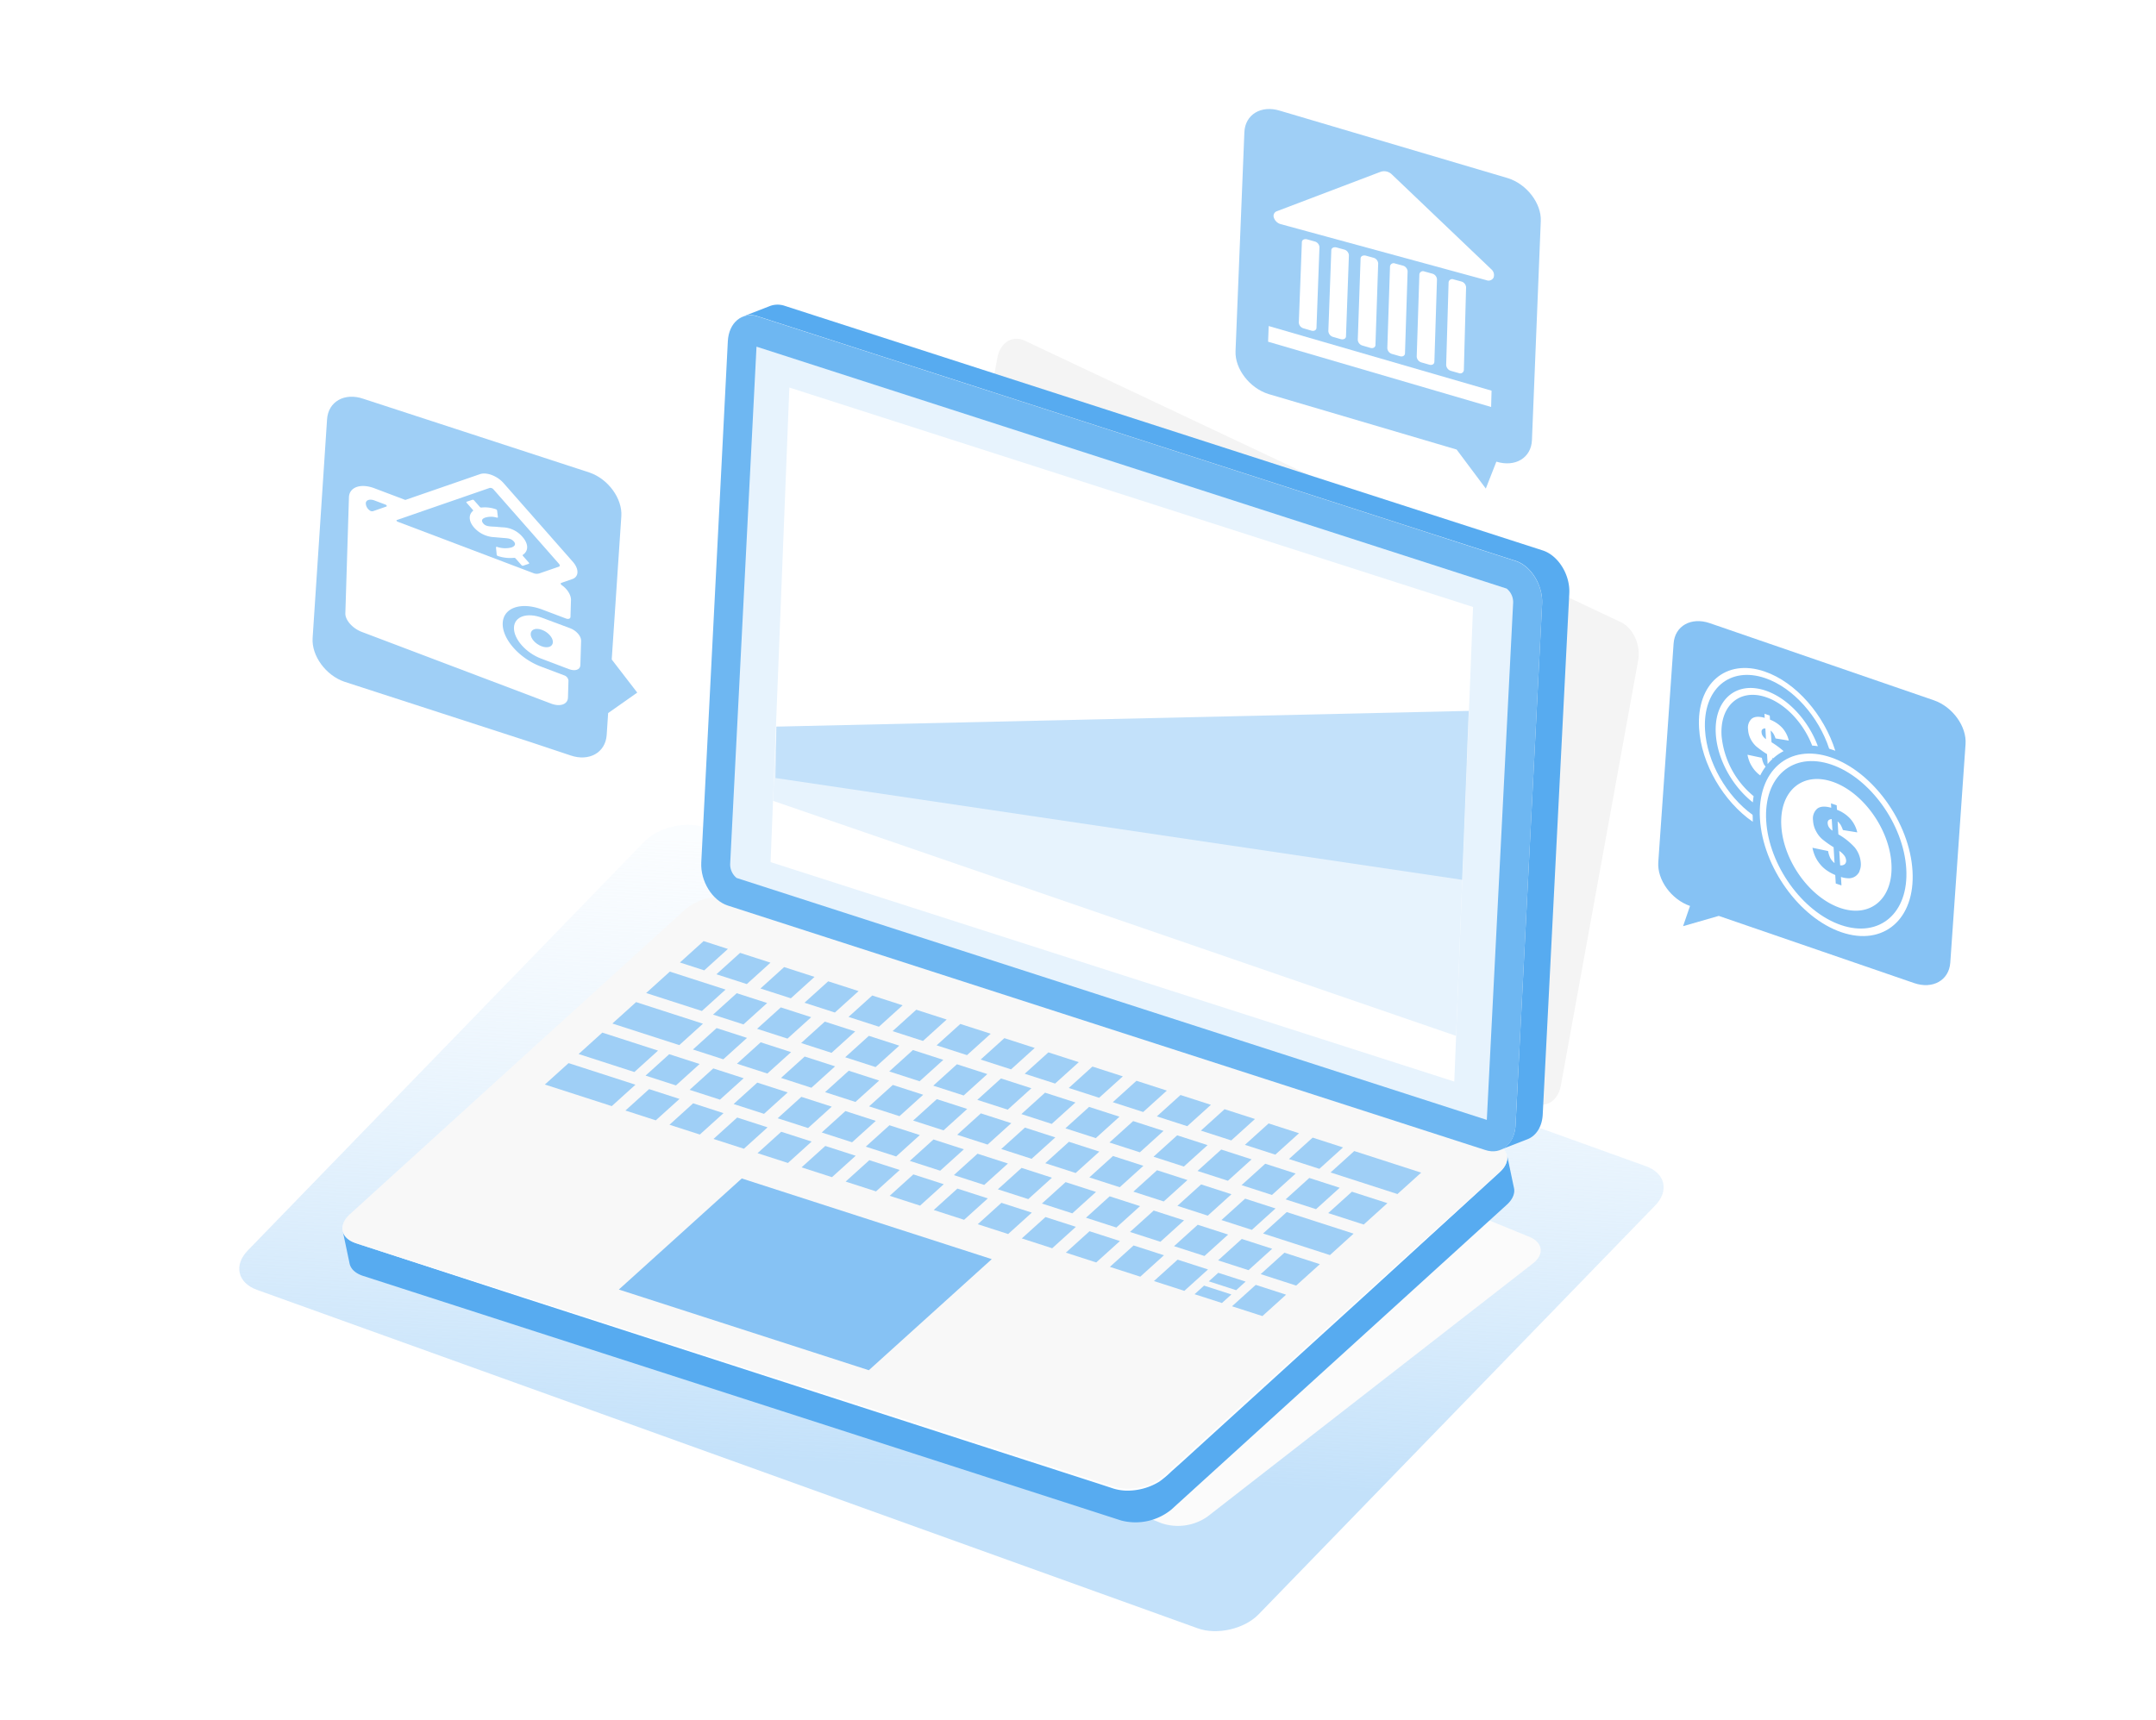 <svg xmlns="http://www.w3.org/2000/svg" xmlns:xlink="http://www.w3.org/1999/xlink" viewBox="0 0 600 478.84"><defs><style>.cls-1{mask:url(#mask);filter:url(#luminosity-noclip-9);}.cls-10,.cls-12,.cls-14,.cls-16,.cls-2,.cls-28,.cls-4,.cls-6,.cls-8{mix-blend-mode:multiply;}.cls-2{fill:url(#linear-gradient);}.cls-3{mask:url(#mask-2);filter:url(#luminosity-noclip-14);}.cls-4{fill:url(#linear-gradient-2);}.cls-5{mask:url(#mask-3);filter:url(#luminosity-noclip-15);}.cls-6{fill:url(#linear-gradient-3);}.cls-7{mask:url(#mask-4);filter:url(#luminosity-noclip-16);}.cls-8{fill:url(#linear-gradient-4);}.cls-9{mask:url(#mask-5);filter:url(#luminosity-noclip-10);}.cls-10{fill:url(#linear-gradient-5);}.cls-11{mask:url(#mask-6);filter:url(#luminosity-noclip-11);}.cls-12{fill:url(#linear-gradient-6);}.cls-13{mask:url(#mask-7);filter:url(#luminosity-noclip-12);}.cls-14{fill:url(#linear-gradient-7);}.cls-15{mask:url(#mask-8);filter:url(#luminosity-noclip-13);}.cls-16{fill:url(#linear-gradient-8);}.cls-17{isolation:isolate;}.cls-18{fill:url(#linear-gradient-9);}.cls-19{fill:#f4f4f4;}.cls-20{fill:#fbfbfb;}.cls-21{fill:#57abf0;}.cls-22{fill:#f8f8f8;}.cls-23{fill:#9fcff6;}.cls-24{fill:#86c2f4;}.cls-25{fill:#fff;}.cls-26{fill:#6eb7f2;}.cls-27{fill:#e7f3fd;}.cls-28{opacity:0.3;}.cls-29{mask:url(#mask-9);}.cls-30{fill:url(#linear-gradient-10);}.cls-31{mask:url(#mask-10);}.cls-32{fill:url(#linear-gradient-11);}.cls-33{fill:#c3e1fa;}.cls-34{mask:url(#mask-11);}.cls-35{fill:url(#linear-gradient-12);}.cls-36{mask:url(#mask-12);}.cls-37{fill:url(#linear-gradient-13);}.cls-38{mask:url(#mask-13);}.cls-39{fill:url(#linear-gradient-14);}.cls-40{mask:url(#mask-14);}.cls-41{fill:url(#linear-gradient-15);}.cls-42{mask:url(#mask-15);}.cls-43{fill:url(#linear-gradient-16);}.cls-44{mask:url(#mask-16);}.cls-45{fill:url(#linear-gradient-17);}.cls-46{filter:url(#luminosity-noclip-8);}.cls-47{filter:url(#luminosity-noclip-7);}.cls-48{filter:url(#luminosity-noclip-6);}.cls-49{filter:url(#luminosity-noclip-5);}.cls-50{filter:url(#luminosity-noclip-4);}.cls-51{filter:url(#luminosity-noclip-3);}.cls-52{filter:url(#luminosity-noclip-2);}.cls-53{filter:url(#luminosity-noclip);}</style><filter id="luminosity-noclip" x="404.76" y="-8470.84" width="11.82" height="32766" filterUnits="userSpaceOnUse" color-interpolation-filters="sRGB"><feFlood flood-color="#fff" result="bg"/><feBlend in="SourceGraphic" in2="bg"/></filter><mask id="mask" x="404.76" y="-8470.84" width="11.82" height="32766" maskUnits="userSpaceOnUse"><g class="cls-53"/></mask><linearGradient id="linear-gradient" x1="1649.69" y1="236.73" x2="1655.39" y2="236.73" gradientTransform="matrix(1.12, -0.17, -0.04, 0.9, -1438.06, 295.61)" gradientUnits="userSpaceOnUse"><stop offset="0" stop-color="#fff"/><stop offset="0.99"/></linearGradient><filter id="luminosity-noclip-2" x="94.42" y="-8470.84" width="85.05" height="32766" filterUnits="userSpaceOnUse" color-interpolation-filters="sRGB"><feFlood flood-color="#fff" result="bg"/><feBlend in="SourceGraphic" in2="bg"/></filter><mask id="mask-2" x="94.42" y="-8470.84" width="85.05" height="32766" maskUnits="userSpaceOnUse"><g class="cls-52"/></mask><linearGradient id="linear-gradient-2" x1="18.15" y1="108.56" x2="15.17" y2="103.59" gradientTransform="matrix(-1.13, 0.14, -0.06, 0.89, 163.52, 22.1)" xlink:href="#linear-gradient"/><filter id="luminosity-noclip-3" x="349.12" y="-8470.84" width="85.59" height="32766" filterUnits="userSpaceOnUse" color-interpolation-filters="sRGB"><feFlood flood-color="#fff" result="bg"/><feBlend in="SourceGraphic" in2="bg"/></filter><mask id="mask-3" x="349.12" y="-8470.84" width="85.59" height="32766" maskUnits="userSpaceOnUse"><g class="cls-51"/></mask><linearGradient id="linear-gradient-3" x1="-198.22" y1="34.91" x2="-201.2" y2="29.95" gradientTransform="matrix(-1.12, 0.17, -0.04, 0.9, 170.13, 43.84)" xlink:href="#linear-gradient"/><filter id="luminosity-noclip-4" x="422.99" y="-8470.84" width="14.15" height="32766" filterUnits="userSpaceOnUse" color-interpolation-filters="sRGB"><feFlood flood-color="#fff" result="bg"/><feBlend in="SourceGraphic" in2="bg"/></filter><mask id="mask-4" x="422.99" y="-8470.84" width="14.15" height="32766" maskUnits="userSpaceOnUse"><g class="cls-50"/></mask><linearGradient id="linear-gradient-4" x1="-231.28" y1="95.81" x2="-238.57" y2="95.81" gradientTransform="matrix(-1.12, 0.17, -0.04, 0.9, 170.13, 43.84)" xlink:href="#linear-gradient"/><filter id="luminosity-noclip-5" x="219.71" y="-8470.84" width="196.87" height="32766" filterUnits="userSpaceOnUse" color-interpolation-filters="sRGB"><feFlood flood-color="#fff" result="bg"/><feBlend in="SourceGraphic" in2="bg"/></filter><mask id="mask-5" x="219.71" y="-8470.84" width="196.87" height="32766" maskUnits="userSpaceOnUse"><g class="cls-49"/></mask><linearGradient id="linear-gradient-5" x1="1565.28" y1="114.14" x2="1566.79" y2="111.53" xlink:href="#linear-gradient"/><filter id="luminosity-noclip-6" x="468.27" y="-8470.84" width="84.99" height="32766" filterUnits="userSpaceOnUse" color-interpolation-filters="sRGB"><feFlood flood-color="#fff" result="bg"/><feBlend in="SourceGraphic" in2="bg"/></filter><mask id="mask-6" x="468.27" y="-8470.84" width="84.99" height="32766" maskUnits="userSpaceOnUse"><g class="cls-48"/></mask><linearGradient id="linear-gradient-6" x1="-320.25" y1="200.81" x2="-323.23" y2="195.85" gradientTransform="matrix(-1.13, 0.14, -0.06, 0.89, 161.71, 50.54)" xlink:href="#linear-gradient"/><filter id="luminosity-noclip-7" x="539.23" y="-8470.84" width="16.26" height="32766" filterUnits="userSpaceOnUse" color-interpolation-filters="sRGB"><feFlood flood-color="#fff" result="bg"/><feBlend in="SourceGraphic" in2="bg"/></filter><mask id="mask-7" x="539.23" y="-8470.84" width="16.26" height="32766" maskUnits="userSpaceOnUse"><g class="cls-47"/></mask><linearGradient id="linear-gradient-7" x1="-353.3" y1="261.71" x2="-360.6" y2="261.71" gradientTransform="matrix(-1.13, 0.14, -0.06, 0.89, 161.71, 50.54)" xlink:href="#linear-gradient"/><filter id="luminosity-noclip-8" x="165.68" y="-8470.84" width="16.05" height="32766" filterUnits="userSpaceOnUse" color-interpolation-filters="sRGB"><feFlood flood-color="#fff" result="bg"/><feBlend in="SourceGraphic" in2="bg"/></filter><mask id="mask-8" x="165.68" y="-8470.84" width="16.05" height="32766" maskUnits="userSpaceOnUse"><g class="cls-46"/></mask><linearGradient id="linear-gradient-8" x1="-14.92" y1="169.46" x2="-22.21" y2="169.46" gradientTransform="matrix(-1.13, 0.14, -0.06, 0.89, 163.52, 22.1)" xlink:href="#linear-gradient"/><linearGradient id="linear-gradient-9" x1="264.25" y1="407.35" x2="264.76" y2="234.8" gradientTransform="translate(18.31 -11.63) rotate(2.97)" gradientUnits="userSpaceOnUse"><stop offset="0" stop-color="#c3e1fa"/><stop offset="0.99" stop-color="#e7f3fd" stop-opacity="0.2"/></linearGradient><filter id="luminosity-noclip-9" x="404.76" y="165.19" width="11.82" height="135.89" filterUnits="userSpaceOnUse" color-interpolation-filters="sRGB"><feFlood flood-color="#fff" result="bg"/><feBlend in="SourceGraphic" in2="bg"/></filter><mask id="mask-9" x="404.76" y="165.19" width="11.82" height="135.89" maskUnits="userSpaceOnUse"><g class="cls-1"><polygon class="cls-2" points="404.76 301.07 411.36 297.3 416.58 165.19 409.98 168.96 404.76 301.07"/></g></mask><linearGradient id="linear-gradient-10" x1="1649.69" y1="236.73" x2="1655.39" y2="236.73" gradientTransform="matrix(1.12, -0.17, -0.04, 0.9, -1438.06, 295.61)" gradientUnits="userSpaceOnUse"><stop offset="0" stop-color="#578cc1"/><stop offset="0.99" stop-color="#bcd1e6"/></linearGradient><filter id="luminosity-noclip-10" x="219.71" y="104.1" width="196.87" height="64.87" filterUnits="userSpaceOnUse" color-interpolation-filters="sRGB"><feFlood flood-color="#fff" result="bg"/><feBlend in="SourceGraphic" in2="bg"/></filter><mask id="mask-10" x="219.71" y="104.1" width="196.87" height="64.87" maskUnits="userSpaceOnUse"><g class="cls-9"><polygon class="cls-10" points="219.71 107.87 226.32 104.09 416.58 165.19 409.98 168.96 219.71 107.87"/></g></mask><linearGradient id="linear-gradient-11" x1="1565.28" y1="114.14" x2="1566.79" y2="111.53" xlink:href="#linear-gradient-10"/><filter id="luminosity-noclip-11" x="468.27" y="167.56" width="84.99" height="33.23" filterUnits="userSpaceOnUse" color-interpolation-filters="sRGB"><feFlood flood-color="#fff" result="bg"/><feBlend in="SourceGraphic" in2="bg"/></filter><mask id="mask-11" x="468.27" y="167.56" width="84.99" height="33.23" maskUnits="userSpaceOnUse"><g class="cls-11"><path class="cls-12" d="M553.26,195.49l-8.9,5.31a14.83,14.83,0,0,0-7.31-5.72l-56.66-19.72-1.87-.63-3.16-1.1a9.34,9.34,0,0,0-7.09.15l8.27-5.15.09,0a9,9,0,0,1,7.52-.39l61.71,21.45A15,15,0,0,1,553.26,195.49Z"/></g></mask><linearGradient id="linear-gradient-12" x1="-320.25" y1="200.81" x2="-323.23" y2="195.85" gradientTransform="matrix(-1.13, 0.14, -0.06, 0.89, 161.71, 50.54)" gradientUnits="userSpaceOnUse"><stop offset="0" stop-color="#c3e1fa"/><stop offset="0.99" stop-color="#bcd1e6"/></linearGradient><filter id="luminosity-noclip-12" x="539.23" y="195.49" width="16.26" height="78.41" filterUnits="userSpaceOnUse" color-interpolation-filters="sRGB"><feFlood flood-color="#fff" result="bg"/><feBlend in="SourceGraphic" in2="bg"/></filter><mask id="mask-12" x="539.23" y="195.49" width="16.26" height="78.41" maskUnits="userSpaceOnUse"><g class="cls-13"><path class="cls-14" d="M555.47,202.92l-4.19,59.86a7.07,7.07,0,0,1-2.89,5.43l-1.14.67,0,0-8,5a7.06,7.06,0,0,0,3.24-5.68l4.19-59.86a12.15,12.15,0,0,0-2.3-7.56l8.9-5.31A12.12,12.12,0,0,1,555.47,202.92Z"/></g></mask><linearGradient id="linear-gradient-13" x1="-353.3" y1="261.71" x2="-360.6" y2="261.71" xlink:href="#linear-gradient-12"/><filter id="luminosity-noclip-13" x="165.68" y="132.01" width="16.05" height="78.45" filterUnits="userSpaceOnUse" color-interpolation-filters="sRGB"><feFlood flood-color="#fff" result="bg"/><feBlend in="SourceGraphic" in2="bg"/></filter><mask id="mask-13" x="165.68" y="132.01" width="16.05" height="78.45" maskUnits="userSpaceOnUse"><g class="cls-15"><path class="cls-16" d="M181.71,139.43l-4,59.87a7.05,7.05,0,0,1-2.88,5.45l-1.13.67,0,0-8,5a7.08,7.08,0,0,0,3.23-5.68l4-59.88a12.16,12.16,0,0,0-2.32-7.55l8.88-5.34A12.07,12.07,0,0,1,181.71,139.43Z"/></g></mask><linearGradient id="linear-gradient-14" x1="-14.92" y1="169.46" x2="-22.21" y2="169.46" gradientTransform="matrix(-1.13, 0.14, -0.06, 0.89, 163.52, 22.1)" xlink:href="#linear-gradient-12"/><filter id="luminosity-noclip-14" x="93.95" y="104.3" width="85.52" height="33.05" filterUnits="userSpaceOnUse" color-interpolation-filters="sRGB"><feFlood flood-color="#fff" result="bg"/><feBlend in="SourceGraphic" in2="bg"/></filter><mask id="mask-14" x="93.95" y="104.3" width="85.52" height="33.05" maskUnits="userSpaceOnUse"><g class="cls-3"><path class="cls-4" d="M179.47,132l-8.89,5.33a14.92,14.92,0,0,0-7.32-5.7L106.53,112.1l-1.87-.63-3.16-1.08a9.36,9.36,0,0,0-7.08.16l8.24-5.17.1,0a9,9,0,0,1,7.52-.41l61.77,21.26A15.07,15.07,0,0,1,179.47,132Z"/></g></mask><linearGradient id="linear-gradient-15" x1="272.73" y1="268.05" x2="298.18" y2="284.01" gradientTransform="matrix(-1.13, 0.14, -0.06, 0.89, 163.52, 22.1)" xlink:href="#linear-gradient-12"/><filter id="luminosity-noclip-15" x="348.67" y="23.98" width="86.04" height="31.35" filterUnits="userSpaceOnUse" color-interpolation-filters="sRGB"><feFlood flood-color="#fff" result="bg"/><feBlend in="SourceGraphic" in2="bg"/></filter><mask id="mask-15" x="348.67" y="23.98" width="86.04" height="31.35" maskUnits="userSpaceOnUse"><g class="cls-5"><path class="cls-6" d="M434.71,49.76,426,55.33a14.94,14.94,0,0,0-7.48-5.5l-57.22-18-1.89-.58-3.19-1a9.35,9.35,0,0,0-7.07.35l8.1-5.38.09-.06a9,9,0,0,1,7.51-.61l62.32,19.62A15.05,15.05,0,0,1,434.71,49.76Z"/></g></mask><linearGradient id="linear-gradient-16" x1="56.36" y1="194.41" x2="81.8" y2="210.36" gradientTransform="matrix(-1.12, 0.17, -0.04, 0.9, 170.13, 43.84)" xlink:href="#linear-gradient-12"/><filter id="luminosity-noclip-16" x="422.99" y="49.76" width="14.15" height="78.78" filterUnits="userSpaceOnUse" color-interpolation-filters="sRGB"><feFlood flood-color="#fff" result="bg"/><feBlend in="SourceGraphic" in2="bg"/></filter><mask id="mask-16" x="422.99" y="49.76" width="14.15" height="78.78" maskUnits="userSpaceOnUse"><g class="cls-7"><path class="cls-8" d="M437.13,57.12l-2.42,60A7.06,7.06,0,0,1,432,122.6l-1.12.69,0,0L423,128.55a7.11,7.11,0,0,0,3.08-5.77l2.42-60A12.19,12.19,0,0,0,426,55.33l8.74-5.57A12.13,12.13,0,0,1,437.13,57.12Z"/></g></mask><linearGradient id="linear-gradient-17" x1="-231.28" y1="95.81" x2="-238.57" y2="95.81" gradientTransform="matrix(-1.12, 0.17, -0.04, 0.9, 170.13, 43.84)" xlink:href="#linear-gradient-12"/></defs><g class="cls-17"><g id="Layer_1" data-name="Layer 1"><path class="cls-18" d="M458.06,324.64c5.37,1.93,6.53,6.84,2.58,10.92L350.27,449.38c-3.95,4.08-11.58,5.84-16.94,3.9L71.5,359.05c-5.36-1.93-6.52-6.85-2.57-10.93L179.29,234.3c4-4.08,11.58-5.83,17-3.9Z"/><path class="cls-19" d="M451.11,173.21c3.41,1.61,5.56,6.39,4.79,10.63L434.37,302.22c-.77,4.24-4.19,6.39-7.59,4.79l-166-78.39c-3.41-1.61-5.56-6.39-4.79-10.63L277.56,99.61c.77-4.24,4.19-6.39,7.59-4.79Z"/><path class="cls-20" d="M425.56,344.27c3.82,1.56,4.3,4.91,1.05,7.43L336,422.2A14.35,14.35,0,0,1,323.18,424L136.69,347.58c-3.82-1.57-4.29-4.91-1.05-7.44l90.58-70.5a14.35,14.35,0,0,1,12.85-1.74Z"/><path class="cls-21" d="M417.37,326.25,324,411.16a15.78,15.78,0,0,1-13.94,3L99.14,346.08c-2.17-.7-3.46-2-3.77-3.45.85,4,1.07,5.09,1.92,9.11.31,1.47,1.59,2.74,3.77,3.44L312,423.26a15.79,15.79,0,0,0,13.94-3l93.4-84.9c1.66-1.51,2.3-3.17,2-4.62-.85-4-1.06-5.09-1.92-9.11C419.67,323.09,419,324.74,417.37,326.25Z"/><path class="cls-22" d="M415.59,318.19c4.33,1.39,5.13,5,1.78,8.06L324,411.16a15.78,15.78,0,0,1-13.94,3L99.14,346.08c-4.32-1.4-5.12-5-1.78-8.07l93.4-84.9a15.77,15.77,0,0,1,14-3Z"/><polygon class="cls-23" points="207.83 273.94 199.37 271.21 205.96 265.25 214.42 267.98 207.83 273.94"/><polygon class="cls-23" points="220.09 277.9 211.63 275.17 218.22 269.21 226.68 271.94 220.09 277.9"/><polygon class="cls-23" points="232.34 281.86 223.88 279.13 230.48 273.17 238.94 275.89 232.34 281.86"/><polygon class="cls-23" points="244.6 285.81 236.14 283.08 242.74 277.12 251.19 279.85 244.6 285.81"/><polygon class="cls-23" points="256.86 289.77 248.4 287.04 254.99 281.08 263.45 283.81 256.86 289.77"/><polygon class="cls-23" points="269.11 293.72 260.65 290.99 267.25 285.04 275.71 287.76 269.11 293.72"/><polygon class="cls-23" points="281.37 297.68 272.91 294.95 279.51 288.99 287.96 291.72 281.37 297.68"/><polygon class="cls-23" points="293.63 301.63 285.17 298.9 291.76 292.95 300.22 295.68 293.63 301.63"/><polygon class="cls-23" points="305.88 305.59 297.43 302.86 304.02 296.9 312.48 299.63 305.88 305.59"/><polygon class="cls-23" points="318.14 309.55 309.68 306.82 316.27 300.86 324.73 303.59 318.14 309.55"/><polygon class="cls-23" points="330.4 313.5 321.94 310.77 328.53 304.82 336.99 307.55 330.4 313.5"/><polygon class="cls-23" points="342.65 317.46 334.2 314.73 340.79 308.77 349.25 311.5 342.65 317.46"/><polygon class="cls-23" points="354.91 321.42 346.45 318.69 353.05 312.73 361.51 315.46 354.91 321.42"/><polygon class="cls-23" points="367.17 325.37 358.71 322.64 365.3 316.68 373.76 319.41 367.17 325.37"/><polygon class="cls-23" points="206.9 285.17 198.44 282.44 205.03 276.48 213.49 279.21 206.9 285.17"/><polygon class="cls-23" points="219.15 289.12 210.69 286.39 217.29 280.43 225.75 283.16 219.15 289.12"/><polygon class="cls-23" points="231.41 293.08 222.95 290.35 229.54 284.39 238 287.12 231.41 293.08"/><polygon class="cls-23" points="243.67 297.04 235.21 294.31 241.8 288.35 250.26 291.08 243.67 297.04"/><polygon class="cls-23" points="255.92 300.99 247.47 298.26 254.06 292.3 262.52 295.03 255.92 300.99"/><polygon class="cls-23" points="268.18 304.95 259.72 302.22 266.31 296.26 274.77 298.99 268.18 304.95"/><polygon class="cls-23" points="280.44 308.9 271.98 306.17 278.57 300.21 287.03 302.94 280.44 308.9"/><polygon class="cls-23" points="292.69 312.86 284.24 310.13 290.83 304.17 299.29 306.9 292.69 312.86"/><polygon class="cls-23" points="304.95 316.82 296.49 314.09 303.09 308.13 311.54 310.86 304.95 316.82"/><polygon class="cls-23" points="317.21 320.77 308.75 318.04 315.35 312.08 323.8 314.81 317.21 320.77"/><polygon class="cls-23" points="329.46 324.73 321.01 322 327.6 316.04 336.06 318.77 329.46 324.73"/><polygon class="cls-23" points="341.72 328.69 333.26 325.96 339.86 320 348.31 322.73 341.72 328.69"/><polygon class="cls-23" points="353.98 332.64 345.52 329.91 352.11 323.95 360.57 326.68 353.98 332.64"/><polygon class="cls-23" points="366.24 336.6 357.78 333.87 364.37 327.91 372.83 330.64 366.24 336.6"/><polygon class="cls-23" points="201.29 294.88 192.84 292.15 199.43 286.19 207.89 288.92 201.29 294.88"/><polygon class="cls-23" points="213.55 298.84 205.09 296.11 211.69 290.15 220.15 292.88 213.55 298.84"/><polygon class="cls-23" points="225.81 302.8 217.35 300.06 223.94 294.11 232.4 296.84 225.81 302.8"/><polygon class="cls-23" points="238.06 306.75 229.61 304.02 236.2 298.06 244.66 300.79 238.06 306.75"/><polygon class="cls-23" points="250.32 310.71 241.86 307.98 248.46 302.02 256.92 304.75 250.32 310.71"/><polygon class="cls-23" points="262.58 314.66 254.12 311.93 260.71 305.97 269.17 308.7 262.58 314.66"/><polygon class="cls-23" points="274.84 318.62 266.38 315.89 272.97 309.93 281.43 312.66 274.84 318.62"/><polygon class="cls-23" points="287.09 322.58 278.64 319.85 285.23 313.89 293.69 316.62 287.09 322.58"/><polygon class="cls-23" points="299.35 326.53 290.89 323.8 297.48 317.84 305.94 320.57 299.35 326.53"/><polygon class="cls-23" points="311.61 330.49 303.15 327.76 309.74 321.8 318.2 324.53 311.61 330.49"/><polygon class="cls-23" points="323.86 334.45 315.41 331.72 322 325.76 330.46 328.49 323.86 334.45"/><polygon class="cls-23" points="336.12 338.4 327.66 335.67 334.26 329.71 342.71 332.44 336.12 338.4"/><polygon class="cls-23" points="348.38 342.36 339.92 339.63 346.51 333.67 354.97 336.4 348.38 342.36"/><polygon class="cls-23" points="188.11 302.15 179.65 299.42 186.24 293.46 194.7 296.19 188.11 302.15"/><polygon class="cls-23" points="200.36 306.11 191.91 303.38 198.5 297.42 206.96 300.15 200.36 306.11"/><polygon class="cls-23" points="212.62 310.06 204.16 307.33 210.75 301.37 219.21 304.1 212.62 310.06"/><polygon class="cls-23" points="224.88 314.02 216.42 311.29 223.01 305.33 231.47 308.06 224.88 314.02"/><polygon class="cls-23" points="237.13 317.98 228.68 315.25 235.27 309.29 243.73 312.02 237.13 317.98"/><polygon class="cls-23" points="249.39 321.93 240.93 319.2 247.53 313.24 255.98 315.97 249.39 321.93"/><polygon class="cls-23" points="261.65 325.89 253.19 323.16 259.78 317.2 268.24 319.93 261.65 325.89"/><polygon class="cls-23" points="273.9 329.85 265.45 327.12 272.04 321.16 280.5 323.89 273.9 329.85"/><polygon class="cls-23" points="286.16 333.8 277.7 331.07 284.3 325.11 292.75 327.84 286.16 333.8"/><polygon class="cls-23" points="298.42 337.76 289.96 335.03 296.55 329.07 305.01 331.8 298.42 337.76"/><polygon class="cls-23" points="310.67 341.71 302.22 338.98 308.81 333.02 317.27 335.75 310.67 341.71"/><polygon class="cls-23" points="322.93 345.67 314.47 342.94 321.07 336.98 329.52 339.71 322.93 345.67"/><polygon class="cls-23" points="335.19 349.63 326.73 346.9 333.32 340.94 341.78 343.67 335.19 349.63"/><polygon class="cls-23" points="347.45 353.58 338.99 350.85 345.58 344.89 354.04 347.62 347.45 353.58"/><polygon class="cls-23" points="182.5 311.87 174.05 309.14 180.64 303.18 189.1 305.91 182.5 311.87"/><polygon class="cls-23" points="194.76 315.82 186.31 313.1 192.9 307.13 201.35 309.87 194.76 315.82"/><polygon class="cls-23" points="207.02 319.78 198.56 317.05 205.15 311.09 213.61 313.82 207.02 319.78"/><polygon class="cls-23" points="219.28 323.74 210.82 321.01 217.41 315.05 225.87 317.78 219.28 323.74"/><polygon class="cls-23" points="231.53 327.69 223.07 324.96 229.67 319 238.13 321.73 231.53 327.69"/><polygon class="cls-23" points="243.79 331.65 235.33 328.92 241.93 322.96 250.38 325.69 243.79 331.65"/><polygon class="cls-23" points="256.05 335.61 247.59 332.88 254.18 326.92 262.64 329.65 256.05 335.61"/><polygon class="cls-23" points="268.3 339.56 259.85 336.83 266.44 330.87 274.9 333.6 268.3 339.56"/><polygon class="cls-23" points="280.56 343.52 272.1 340.79 278.69 334.83 287.15 337.56 280.56 343.52"/><polygon class="cls-23" points="292.82 347.48 284.36 344.74 290.95 338.79 299.41 341.51 292.82 347.48"/><polygon class="cls-23" points="305.07 351.43 296.62 348.7 303.21 342.74 311.67 345.47 305.07 351.43"/><polygon class="cls-23" points="317.33 355.39 308.87 352.66 315.47 346.7 323.92 349.43 317.33 355.39"/><polygon class="cls-23" points="329.59 359.34 321.13 356.61 327.72 350.65 336.18 353.38 329.59 359.34"/><polygon class="cls-23" points="195.81 261.97 202.57 264.16 195.98 270.12 189.22 267.93 195.81 261.97"/><polygon class="cls-23" points="186.41 270.47 201.92 275.47 195.33 281.43 179.82 276.43 186.41 270.47"/><polygon class="cls-23" points="177.02 278.96 195.63 284.97 189.04 290.93 170.42 284.92 177.02 278.96"/><polygon class="cls-23" points="167.62 287.45 183.13 292.46 176.54 298.42 161.03 293.41 167.62 287.45"/><polygon class="cls-23" points="158.23 295.94 176.84 301.95 170.25 307.91 151.63 301.9 158.23 295.94"/><polygon class="cls-23" points="336.4 356.69 339.04 354.31 346.65 356.76 344.01 359.15 336.4 356.69"/><polygon class="cls-23" points="332.44 360.27 335.08 357.88 342.69 360.34 340.06 362.72 332.44 360.27"/><polygon class="cls-23" points="360.71 357.87 350.84 354.68 357.44 348.72 367.31 351.91 360.71 357.87"/><polygon class="cls-23" points="370.11 349.38 351.5 343.37 358.09 337.41 376.7 343.41 370.11 349.38"/><polygon class="cls-23" points="379.51 340.88 369.63 337.69 376.23 331.74 386.1 334.92 379.51 340.88"/><polygon class="cls-23" points="388.9 332.39 370.29 326.38 376.88 320.42 395.5 326.43 388.9 332.39"/><polygon class="cls-23" points="349.46 357.67 357.91 360.4 351.32 366.36 342.86 363.63 349.46 357.67"/><polygon class="cls-24" points="241.79 381.43 172.22 358.97 206.43 328.05 276 350.51 241.79 381.43"/><path class="cls-25" d="M415.59,318.19l.26.09c.17.08.44.14.76.31a6,6,0,0,1,1.16.69,4.69,4.69,0,0,1,1.24,1.38,3.55,3.55,0,0,1,.39,2.28,5.3,5.3,0,0,1-1.23,2.52,32.6,32.6,0,0,1-2.37,2.27l-2.75,2.52L381,359.58,335.5,401l-6.28,5.72L326,409.6a29.49,29.49,0,0,1-3.33,2.82,16.94,16.94,0,0,1-8.39,2.52,13.27,13.27,0,0,1-4.42-.57L305.69,413l-34.08-11L146.07,361.39l-41.35-13.46-3.54-1.15a31.57,31.57,0,0,1-3.09-1.1,5.36,5.36,0,0,1-2.18-1.76,3.51,3.51,0,0,1-.61-2.24,4.45,4.45,0,0,1,.53-1.77,6.07,6.07,0,0,1,.77-1.1,5,5,0,0,1,.57-.6l.19-.2-.19.2a6,6,0,0,0-.56.6,5.73,5.73,0,0,0-.76,1.11,4.29,4.29,0,0,0-.52,1.76,3.47,3.47,0,0,0,.62,2.21,5.34,5.34,0,0,0,2.16,1.74,31,31,0,0,0,3.1,1.08l3.54,1.13,41.42,13.25L271.79,401.5l34.06,11,4.2,1.36a12.77,12.77,0,0,0,4.26.55,16.36,16.36,0,0,0,8.14-2.42,30.35,30.35,0,0,0,3.27-2.77l3.19-2.89,6.29-5.71,45.54-41.31L413,330.17l2.76-2.49a30.71,30.71,0,0,0,2.37-2.26,5.24,5.24,0,0,0,1.24-2.48,3.41,3.41,0,0,0-.38-2.27,5.16,5.16,0,0,0-2.37-2.07,6.09,6.09,0,0,0-.76-.31Z"/><path class="cls-21" d="M429.34,153.23,218.45,85.16a6.14,6.14,0,0,0-4.11,0l-7.56,2.94a6,6,0,0,1,4.11-.05l210.89,68.07c4.32,1.4,7.64,6.79,7.38,12l-7.39,145.08c-.17,3.43-1.87,5.95-4.23,6.87l7.55-2.94c2.37-.92,4.06-3.44,4.24-6.86l7.39-145.08C437,160,433.66,154.63,429.34,153.23Z"/><path class="cls-26" d="M421.78,156.17c4.32,1.4,7.64,6.79,7.38,12l-7.39,145.08c-.27,5.2-4,8.31-8.34,6.91L202.54,252.08c-4.33-1.4-7.65-6.8-7.38-12L202.55,95c.26-5.2,4-8.31,8.34-6.91Z"/><path class="cls-27" d="M205,244.4a4.88,4.88,0,0,1-1.8-3.9l7.33-144L419.3,163.85a4.86,4.86,0,0,1,1.8,3.9l-7.33,144Z"/><polygon class="cls-25" points="409.94 168.97 219.67 107.88 214.45 239.99 404.72 301.08 409.94 168.97"/><g class="cls-28"><g class="cls-29"><polygon class="cls-30" points="404.76 301.07 411.36 297.3 416.58 165.19 409.98 168.96 404.76 301.07"/></g><g class="cls-31"><polygon class="cls-32" points="219.71 107.87 226.32 104.09 416.58 165.19 409.98 168.96 219.71 107.87"/></g></g><polygon class="cls-27" points="408.26 211.56 405.22 288.36 215.13 222.93 216.07 202.27 408.26 211.56"/><polygon class="cls-33" points="408.75 197.89 406.89 244.91 215.82 216.58 216.07 202.27 408.75 197.89"/><path class="cls-24" d="M461.49,240c-.34,4.92,3.63,10.4,8.83,12.19l-1.93,5.63,9.93-2.86,54.36,18.7c5.19,1.79,9.72-.77,10.07-5.68L547,207.13c.35-4.91-3.62-10.4-8.82-12.19l-62.36-21.47c-5.2-1.79-9.73.77-10.07,5.68Z"/><g class="cls-34"><path class="cls-35" d="M553.26,195.49l-8.9,5.31a14.83,14.83,0,0,0-7.31-5.72l-56.66-19.72-1.87-.63-3.16-1.1a9.34,9.34,0,0,0-7.09.15l8.27-5.15.09,0a9,9,0,0,1,7.52-.39l61.71,21.45A15,15,0,0,1,553.26,195.49Z"/></g><g class="cls-36"><path class="cls-37" d="M555.47,202.92l-4.19,59.86a7.07,7.07,0,0,1-2.89,5.43l-1.14.67,0,0-8,5a7.06,7.06,0,0,0,3.24-5.68l4.19-59.86a12.15,12.15,0,0,0-2.3-7.56l8.9-5.31A12.12,12.12,0,0,1,555.47,202.92Z"/></g><path class="cls-25" d="M512.46,259.51c-11.71-4-21.88-18.18-22.68-31.6s8.07-21.08,19.78-17.07,21.88,18.18,22.68,31.6S524.17,263.52,512.46,259.51Zm-2.78-46.67c-10.75-3.68-18.9,3.35-18.16,15.67s10.07,25.33,20.82,29,18.9-3.36,18.16-15.67S520.43,216.52,509.68,212.84Z"/><path class="cls-25" d="M508.85,228.36a1.11,1.11,0,0,0-.22.82,2.31,2.31,0,0,0,.33,1.06,3.69,3.69,0,0,0,1,1l-.2-3.21A1.25,1.25,0,0,0,508.85,228.36Z"/><path class="cls-25" d="M511.86,236.87l.24,4a1.57,1.57,0,0,0,1.3-.32,1.29,1.29,0,0,0,.36-1.07,2.54,2.54,0,0,0-.43-1.21A5.7,5.7,0,0,0,511.86,236.87Z"/><path class="cls-25" d="M510,217.62c-8.46-2.89-14.85,2.62-14.27,12.32s7.91,19.9,16.37,22.8,14.85-2.62,14.27-12.32S518.42,220.51,510,217.62Zm7.49,24.93a3.34,3.34,0,0,1-1.24,1.44,3.26,3.26,0,0,1-1.68.5,7.15,7.15,0,0,1-2.24-.37l.14,2.36-1.59-.54-.14-2.36a12.89,12.89,0,0,1-2.63-1.48,9.15,9.15,0,0,1-1.79-1.78,9.56,9.56,0,0,1-1.21-2,11.42,11.42,0,0,1-.72-2.33l4.36.92a7,7,0,0,0,.64,2,4.76,4.76,0,0,0,1.15,1.35l-.26-4.41a29,29,0,0,1-3.19-2.27,7.57,7.57,0,0,1-1.69-2.19,6.89,6.89,0,0,1-.84-3,3.64,3.64,0,0,1,1.13-3.25c.84-.69,2.15-.78,3.93-.28l-.07-1.23,1.59.54.07,1.24A9.84,9.84,0,0,1,515,228a8.75,8.75,0,0,1,1.87,3.71l-4-.65a7.82,7.82,0,0,0-.62-1.41,4.92,4.92,0,0,0-.85-1l.21,3.61a18.86,18.86,0,0,1,4.55,3.64,7.7,7.7,0,0,1,1.69,4.34A4.66,4.66,0,0,1,517.45,242.55Z"/><path class="cls-25" d="M491.09,186.93c-10.8-3.7-19,3.37-18.25,15.75.59,10,6.85,20.49,14.94,26.08,0-.27,0-.53,0-.8s0-.76-.05-1.13c-7.19-5.21-12.7-14.61-13.23-23.6-.68-11.36,6.83-17.85,16.75-14.46,7.84,2.69,14.88,10.77,17.8,19.65.33.1.67.2,1,.32l.7.25C507.64,199.05,499.83,189.92,491.09,186.93Z"/><path class="cls-25" d="M491.4,192.26c-8.23-2.82-14.47,2.57-13.91,12,.43,7.18,4.67,14.67,10.31,19.09.06-.59.13-1.16.22-1.72a24.72,24.72,0,0,1-8.92-16.82c-.51-8.42,5.06-13.23,12.41-10.72,5.5,1.88,10.45,7.33,12.81,13.47.52,0,1.05.09,1.58.17C503.32,200.69,497.67,194.4,491.4,192.26Z"/><path class="cls-25" d="M492.76,203.36a4.44,4.44,0,0,1,.78.89,6.92,6.92,0,0,1,.58,1.31l3.69.6a8.16,8.16,0,0,0-1.72-3.44,9.19,9.19,0,0,0-3.51-2.39l-.07-1.14-1.47-.5.07,1.14c-1.64-.46-2.85-.38-3.63.25a3.37,3.37,0,0,0-1,3,6.43,6.43,0,0,0,.77,2.75,7.17,7.17,0,0,0,1.56,2,29.26,29.26,0,0,0,2.94,2.1l.17,2.77a14.08,14.08,0,0,1,1.35-1.43l0-.35.22.17a13,13,0,0,1,2.87-2,23.76,23.76,0,0,0-3.35-2.46Zm-1.3,2.4a3.36,3.36,0,0,1-.92-.94,2.05,2.05,0,0,1-.31-1,1,1,0,0,1,.2-.76,1.13,1.13,0,0,1,.86-.29Zm-.57,7a6.62,6.62,0,0,1-.58-1.81l-4-.85a10.5,10.5,0,0,0,.65,2.15,10,10,0,0,0,1.12,1.87,8.6,8.6,0,0,0,1.66,1.64l.12.09a16.19,16.19,0,0,1,1.5-2.45A4.71,4.71,0,0,1,490.89,212.77Z"/><g class="cls-38"><path class="cls-39" d="M181.71,139.43l-4,59.87a7.05,7.05,0,0,1-2.88,5.45l-1.13.67,0,0-8,5a7.08,7.08,0,0,0,3.23-5.68l4-59.88a12.16,12.16,0,0,0-2.32-7.55l8.88-5.34A12.07,12.07,0,0,1,181.71,139.43Z"/></g><g class="cls-40"><path class="cls-41" d="M179.47,132l-8.89,5.33a14.92,14.92,0,0,0-7.32-5.7l-57.2-18.77-1.87-.63L101,111.17a9.31,9.31,0,0,0-7.08.16l8.24-5.17.1,0a9,9,0,0,1,7.52-.41l62.24,20.48A15.07,15.07,0,0,1,179.47,132Z"/></g><path class="cls-23" d="M87,177.62c-.33,4.91,3.66,10.39,8.86,12.16l51.92,16.84,11,3.67c5.2,1.78,9.73-.8,10.06-5.71l.4-6.08,8.1-5.7-7.1-9.22,2.67-39.87c.33-4.92-3.66-10.39-8.86-12.17L101.08,111c-5.2-1.78-9.73.79-10.06,5.71Z"/><path class="cls-25" d="M158.69,174.89,150.94,172c-4.27-1.62-7.82-.4-7.91,2.73s3.29,7,7.57,8.61l7.74,2.93c1.71.65,3.13.16,3.17-1.09l.21-6.81C161.75,177.08,160.4,175.54,158.69,174.89Zm-8,5c-1.71-.65-3.07-2.19-3-3.45s1.46-1.74,3.17-1.09,3.07,2.19,3,3.44S152.41,180.54,150.7,179.9Z"/><path class="cls-25" d="M157,188l-6.5-2.46c-6-2.27-10.73-7.66-10.6-12h0c.13-4.39,5.1-6.1,11.08-3.83l6.51,2.46c.68.26,1.25.06,1.27-.44l.14-4.76c0-1.37-1-3-2.6-4.11-.29-.21-.34-.52-.11-.6l3.08-1.06c1.85-.65,1.92-2.8.14-4.82l-19.27-21.9c-1.77-2-4.71-3.13-6.57-2.49l-20.77,7.18-8.57-3.24c-3.84-1.46-7-.35-7.12,2.47l-1,32.33c-.06,1.88,2,4.19,4.54,5.16l52.66,19.95c2.56,1,4.69.23,4.75-1.65l.14-4.76A1.73,1.73,0,0,0,157,188ZM107.54,141l-3.74,1.3a1.11,1.11,0,0,1-1-.28,2.51,2.51,0,0,1-1-2c.1-.88,1.19-1.17,2.43-.7l3.11,1.17C107.61,140.62,107.74,140.92,107.54,141Zm2.9,3.76,25.82-8.93a1.16,1.16,0,0,1,1.09.42l18.2,20.69c.3.33.29.69,0,.8l-5.51,1.9a2.5,2.5,0,0,1-1.66-.12l-37.71-14.29C110.37,145.11,110.24,144.81,110.44,144.74Z"/><path class="cls-25" d="M145.39,149.44a7.52,7.52,0,0,0-5.6-2.65l-2-.17c-1.54-.07-2.58-.08-3.26-.86s-.42-1.36.46-1.66a5.53,5.53,0,0,1,3.3,0c.17,0,.28,0,.27-.16l-.22-1.84a.52.52,0,0,0-.35-.34,9.11,9.11,0,0,0-4.05-.47.5.5,0,0,1-.41-.19l-1.6-1.81a.47.47,0,0,0-.46-.17l-1.58.54c-.13,0-.13.2,0,.34l1.7,1.94c.11.11.12.24,0,.3-1.28,1.12-1.13,2.93.36,4.63a7.93,7.93,0,0,0,5.6,2.66l2.16.19c1.57.13,2.46.11,3.28,1,.56.63.46,1.29-.67,1.68a7.06,7.06,0,0,1-4-.17c-.17,0-.3,0-.29.15l.2,2.05c0,.14.17.29.35.35a10.74,10.74,0,0,0,4.5.5.53.53,0,0,1,.42.19l1.62,1.84a.48.48,0,0,0,.46.17l1.58-.54c.13-.05.14-.2,0-.34l-1.63-1.85c-.11-.13-.12-.26,0-.32C147.23,153.27,147,151.25,145.39,149.44Z"/><path class="cls-23" d="M343.84,97.76c-.2,4.92,3.93,10.29,9.18,11.93l52.35,15.45L413.49,136l2.94-7.49c5.25,1.63,9.71-1.06,9.9-6l2.46-61c.2-4.92-3.93-10.29-9.17-11.92L356.2,30.82c-5.24-1.63-9.7,1.06-9.9,6Z"/><g class="cls-42"><path class="cls-43" d="M434.71,49.76,426,55.33a14.94,14.94,0,0,0-7.48-5.5L360.82,32.58,358.94,32l-3.2-1a9.3,9.3,0,0,0-7.07.36L356.78,26l.09-.06a9,9,0,0,1,7.51-.61l62.76,18.83A15.05,15.05,0,0,1,434.71,49.76Z"/></g><g class="cls-44"><path class="cls-45" d="M437.13,57.12l-2.42,60A7.06,7.06,0,0,1,432,122.6l-1.12.69,0,0L423,128.55a7.11,7.11,0,0,0,3.08-5.77l2.42-60A12.19,12.19,0,0,0,426,55.33l8.74-5.57A12.13,12.13,0,0,1,437.13,57.12Z"/></g><path class="cls-25" d="M366.37,91.21c0,.68-.66,1.05-1.41.83l-2.19-.64a1.78,1.78,0,0,1-1.32-1.61l.85-22.34c0-.67.65-1,1.4-.84l2.18.61a1.76,1.76,0,0,1,1.32,1.59Z"/><path class="cls-25" d="M374.58,93.59c0,.68-.66,1-1.41.83L371,93.79a1.81,1.81,0,0,1-1.33-1.62l.82-22.46c0-.67.65-1,1.4-.84l2.18.6a1.76,1.76,0,0,1,1.32,1.59Z"/><path class="cls-25" d="M382.78,96c0,.68-.65,1.06-1.41.84l-2.18-.64a1.79,1.79,0,0,1-1.33-1.62L378.64,72c0-.67.65-1,1.4-.85l2.18.6a1.76,1.76,0,0,1,1.32,1.6Z"/><path class="cls-25" d="M391,98.32c0,.68-.65,1.06-1.4.84l-2.19-.63a1.79,1.79,0,0,1-1.33-1.63l.75-22.69a1,1,0,0,1,1.4-.86l2.18.59a1.78,1.78,0,0,1,1.32,1.61Z"/><path class="cls-25" d="M399.18,100.67c0,.69-.65,1.07-1.4.85l-2.19-.63a1.81,1.81,0,0,1-1.33-1.63L395,76.44a1,1,0,0,1,1.4-.87l2.18.6a1.76,1.76,0,0,1,1.32,1.61Z"/><path class="cls-25" d="M407.38,103a1,1,0,0,1-1.4.86l-2.19-.62a1.83,1.83,0,0,1-1.33-1.64l.67-22.94a1,1,0,0,1,1.4-.88l2.18.59A1.78,1.78,0,0,1,408,80Z"/><polygon class="cls-25" points="414.97 113.29 352.9 95.12 353.07 90.76 415.09 108.75 414.97 113.29"/><path class="cls-25" d="M415,74.94a2.13,2.13,0,0,1,.67,2.29,1.57,1.57,0,0,1-2,.77L356.4,62.39a2.76,2.76,0,0,1-1.88-1.78,1.38,1.38,0,0,1,.81-1.81l28.95-11a3.09,3.09,0,0,1,3.11.8Z"/></g></g></svg>